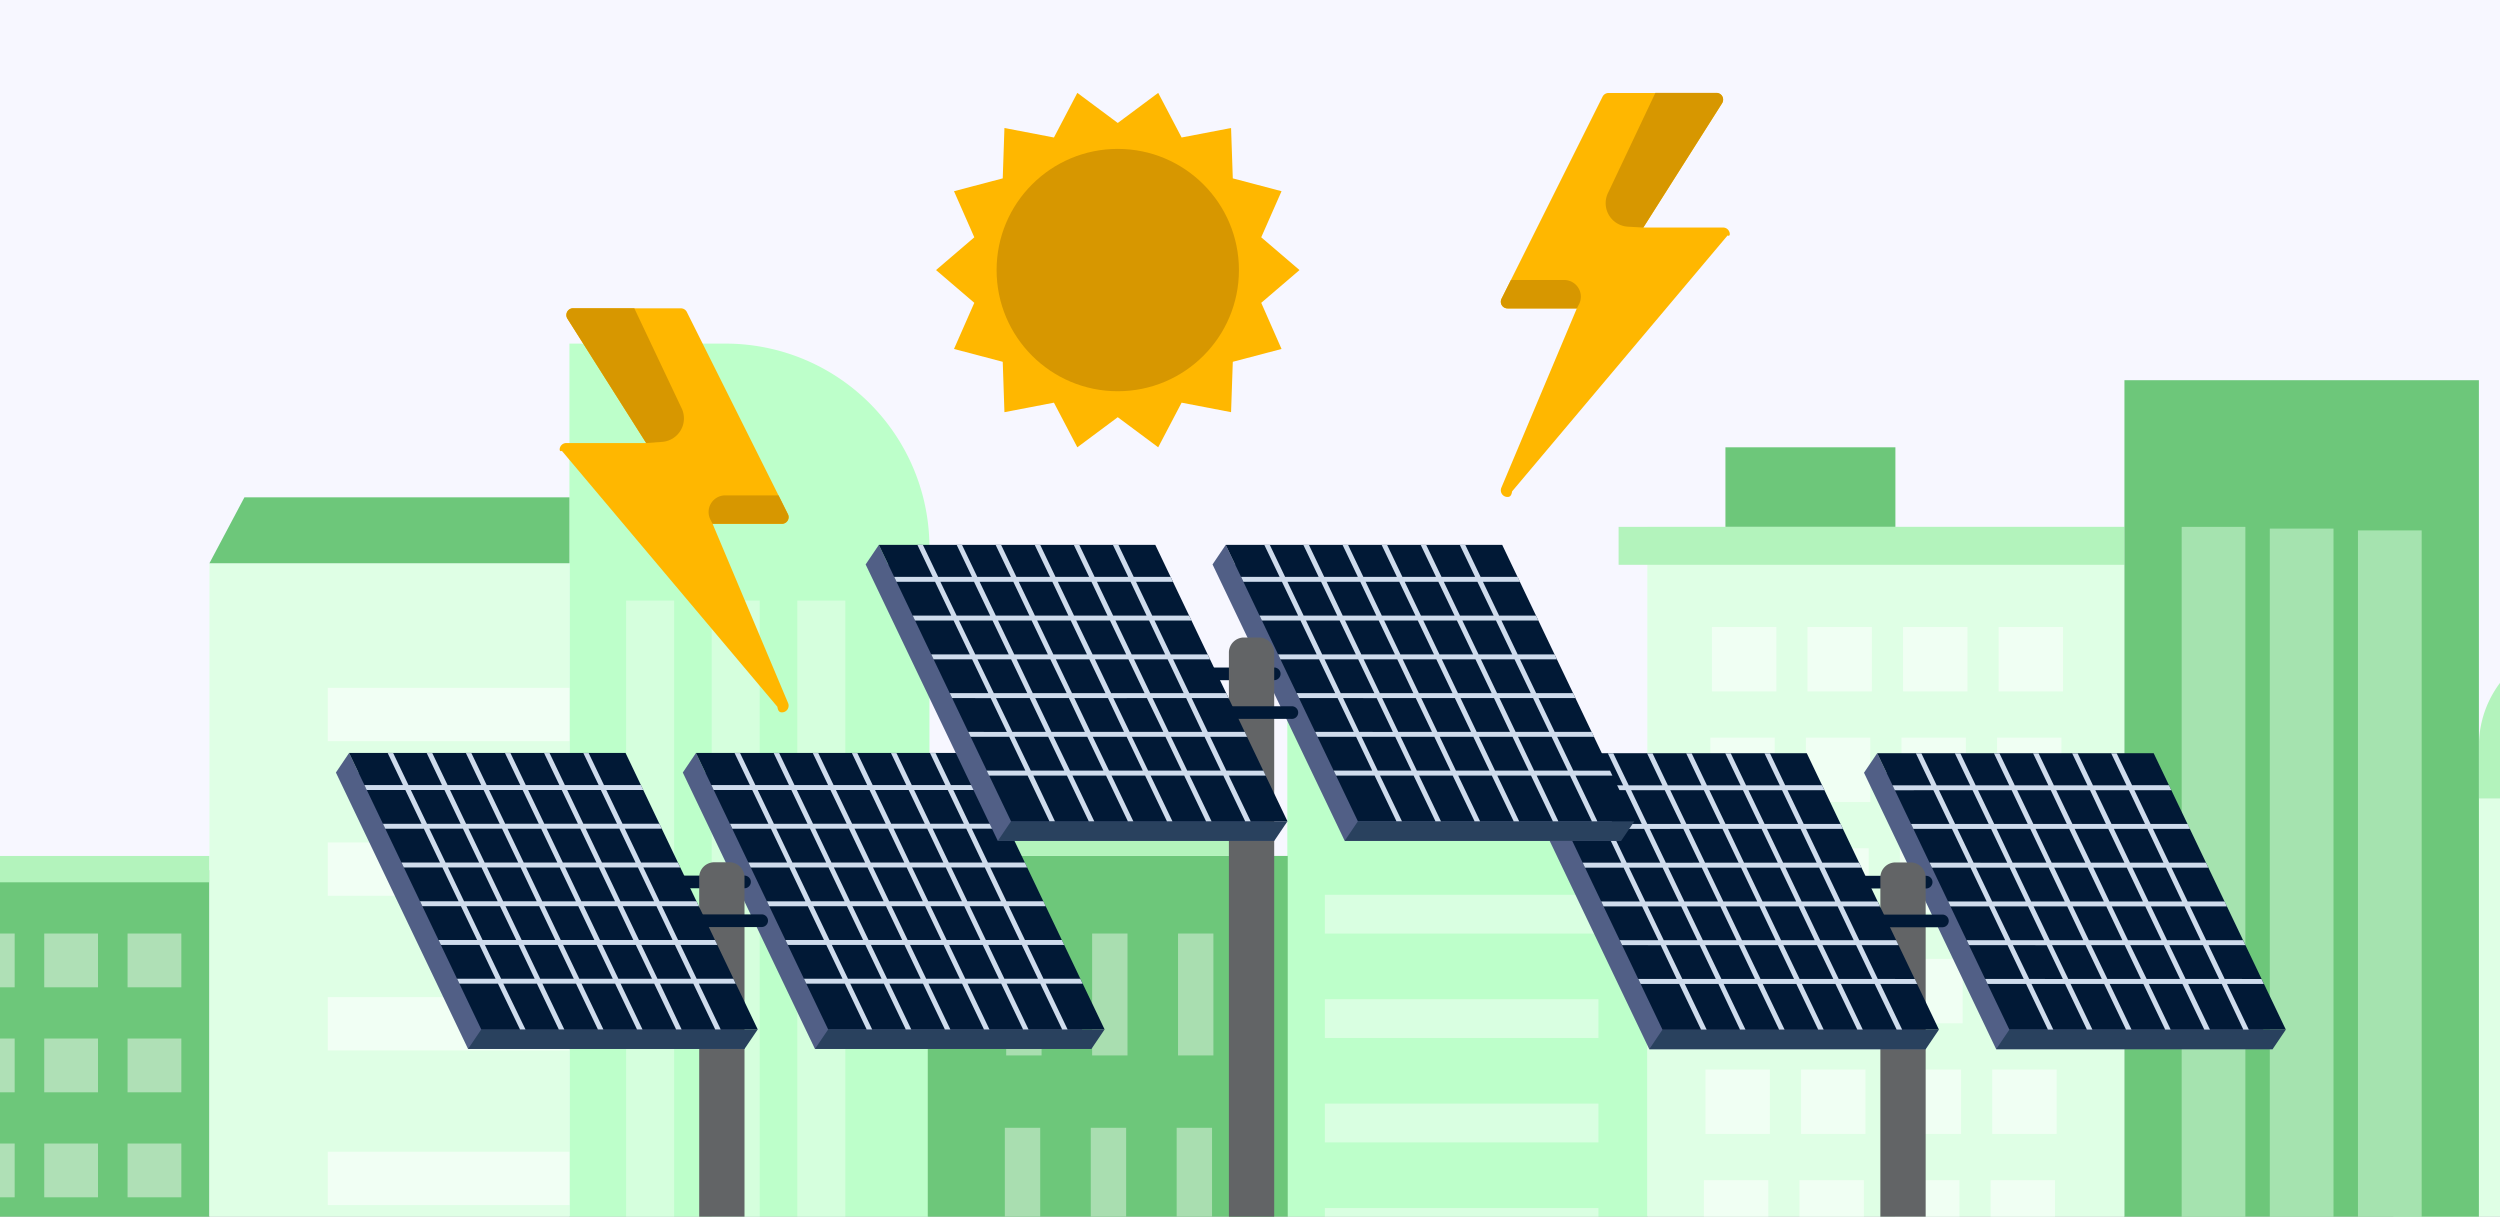 <?xml version="1.0" encoding="UTF-8"?> <svg xmlns="http://www.w3.org/2000/svg" xmlns:xlink="http://www.w3.org/1999/xlink" width="750" height="365" viewBox="0 0 750 365"><rect x="0" y="0" width="750" height="365" fill="#333333" stroke="none"/><defs><style>.a{fill:none;}.b{clip-path:url(#a);}.c{fill:#feba5f;}.d{fill:#e5fdff;}.e{fill:#95adc2;}.f{fill:#011936;}.ad,.g,.v,.x,.z{fill:#fff;}.h{clip-path:url(#b);}.i{clip-path:url(#c);}.j{opacity:0.75;}.k,.o{fill:#6dc77a;}.l,.p{fill:#459f52;}.m{clip-path:url(#d);}.n{clip-path:url(#e);}.o,.p,.y{opacity:0.5;}.q{fill:#afc1ce;}.r{clip-path:url(#f);}.s{fill:#f7f7ff;}.t,.y{fill:#dfffe5;}.u{fill:#b3f3bc;}.v{opacity:0.53;}.w{fill:#bdffca;}.x{opacity:0.36;}.z{opacity:0.43;}.aa{fill:#95efa2;}.ab{opacity:0.41;}.ac{opacity:0.45;}.ad{opacity:0.56;}.ae{fill:#ffb700;}.af{fill:#d79700;}.ag{fill:#515f86;}.ah{fill:#29415e;}.ai{fill:#cfdced;}.aj{fill:#626466;}</style><clipPath id="a"><rect class="a" y="-386.9" width="750" height="365"></rect></clipPath><clipPath id="b"><rect class="a" x="770" y="-387.16" width="750" height="365"></rect></clipPath><clipPath id="c"><rect class="a" x="673.45" y="-419.79" width="1125" height="547.5" transform="translate(2471.9 -292.09) rotate(-180)"></rect></clipPath><clipPath id="d"><rect class="a" x="-770" width="750" height="365"></rect></clipPath><clipPath id="e"><rect class="a" x="-1119.83" y="-31.12" width="1125" height="547.5"></rect></clipPath><clipPath id="f"><rect class="a" width="750" height="365"></rect></clipPath></defs><g class="b"><polygon class="c" points="739.54 -327.9 540.87 -97.22 540.87 258.61 938.21 258.61 938.21 -97.22 739.54 -327.9"></polygon><polygon class="d" points="739.54 -327.9 540.87 -97.22 540.87 258.61 938.21 258.61 938.21 -97.22 739.54 -327.9"></polygon><rect class="e" x="26.98" y="-97.22" width="513.89" height="355.82"></rect><rect class="f" x="691.12" y="18.69" width="120.98" height="239.91"></rect><rect class="g" x="79.83" y="-47.95" width="90.67" height="246.01"></rect><rect class="f" x="89.95" y="-34.13" width="70.43" height="218.51"></rect><rect class="g" x="242.63" y="-47.95" width="90.67" height="246.01"></rect><rect class="f" x="252.75" y="-34.13" width="70.43" height="218.51"></rect></g><g class="h"><g class="i"><g class="j"><path class="k" d="M664.53-123.88s103.41-110.21,309.52-67.35,278.88,200,343.56,194.91,137.07-96.36,261.66-72.55C1643.77-56.54,1690.62,50.74,1725.72,85a30.81,30.81,0,0,0,15.43,8.21,28.94,28.94,0,0,0,15.45-1.1c40-14.13,117.56-41,173.07,39.12H664.53l-171.82-.61C561-9.51,664.53-123.88,664.53-123.88Z"></path><path class="l" d="M492.71,130.64s29.69-61.59,86.84-78,98.69-51.6,111.08-72.27S747.51-72.95,811-63.76s81.85,87.61,121.65,95.85,179.18,32.72,212.05,98.5Z"></path><path class="g" d="M639.3,82.67l-3.44,1.58c6.57-12.08,9-38.06,9-38.06V46s2.41,26,9,38.06l-3.44-1.57a48.38,48.38,0,0,0,3.44,8.57l-3.47-1.6a49,49,0,0,0,3.47,8.68l-7.64-3.51v8.21H644V94.57l-8.18,3.75a48.59,48.59,0,0,0,3.47-8.67l-3.47,1.59A48.07,48.07,0,0,0,639.3,82.67Z"></path><path class="g" d="M584.8,48.33l-3.44,1.58c6.57-12.09,9-38.06,9-38.06v-.17s2.41,26,9,38.06l-3.44-1.58a48.07,48.07,0,0,0,3.44,8.57l-3.47-1.59a48.59,48.59,0,0,0,3.47,8.67l-7.64-3.5v8.21h-2.15V60.23L581.36,64a48.9,48.9,0,0,0,3.47-8.67l-3.47,1.59A48.83,48.83,0,0,0,584.8,48.33Z"></path></g></g></g><g class="m"><g class="n"><g class="j"><path class="o" d="M14.09,264.79S-89.32,154.58-295.43,197.44-574.31,397.47-639,392.36-776.06,296-900.65,319.81c-64.5,12.33-111.35,119.61-146.45,153.88a30.83,30.83,0,0,1-15.43,8.22,29,29,0,0,1-15.45-1.1c-40-14.13-117.56-41-173.07,39.12H14.09l171.82-.61C117.63,379.17,14.09,264.79,14.09,264.79Z"></path><path class="p" d="M185.91,519.32s-29.69-61.59-86.84-78S.38,389.73-12,369.06s-56.88-53.33-120.36-44.15S-214.22,412.53-254,420.77s-179.18,32.71-212,98.49Z"></path><path class="q" d="M55.52,304.33l5,2.28C51,289.18,47.53,251.73,47.53,251.73v-.24s-3.48,37.45-13,54.87l5-2.27a69.3,69.3,0,0,1-5,12.35l5-2.29a70,70,0,0,1-5,12.5l11-5v11.83h3.09V321.49l11.79,5.4a71.47,71.47,0,0,1-5-12.5l5,2.29A70.07,70.07,0,0,1,55.52,304.33Z"></path></g></g></g><g class="r"><rect class="s" width="750" height="365"></rect><rect class="t" x="718" y="239.56" width="143.14" height="291.59"></rect><path class="u" d="M775.17,192.31h54.47a31.5,31.5,0,0,1,31.5,31.5v15.75a0,0,0,0,1,0,0H743.67a0,0,0,0,1,0,0V223.81A31.5,31.5,0,0,1,775.17,192.31Z"></path><rect class="t" x="494.19" y="158.06" width="143.14" height="372.57"></rect><rect class="k" x="517.63" y="134.19" width="50.99" height="23.88"></rect><rect class="u" x="485.58" y="158.06" width="151.75" height="11.38"></rect><rect class="v" x="513.58" y="188.1" width="19.32" height="19.32"></rect><rect class="v" x="542.25" y="188.1" width="19.32" height="19.32"></rect><rect class="v" x="570.92" y="188.1" width="19.32" height="19.32"></rect><rect class="v" x="599.59" y="188.1" width="19.32" height="19.32"></rect><rect class="v" x="513.1" y="221.29" width="19.32" height="19.32"></rect><rect class="v" x="541.77" y="221.29" width="19.32" height="19.32"></rect><rect class="v" x="570.44" y="221.29" width="19.32" height="19.32"></rect><rect class="v" x="599.11" y="221.29" width="19.32" height="19.32"></rect><rect class="v" x="512.62" y="254.48" width="19.32" height="19.32"></rect><rect class="v" x="541.29" y="254.48" width="19.32" height="19.32"></rect><rect class="v" x="569.96" y="254.48" width="19.32" height="19.32"></rect><rect class="v" x="598.63" y="254.48" width="19.32" height="19.32"></rect><rect class="v" x="512.14" y="287.67" width="19.32" height="19.32"></rect><rect class="v" x="540.81" y="287.67" width="19.32" height="19.32"></rect><rect class="v" x="569.48" y="287.67" width="19.32" height="19.32"></rect><rect class="v" x="598.15" y="287.67" width="19.32" height="19.32"></rect><rect class="v" x="511.65" y="320.86" width="19.32" height="19.32"></rect><rect class="v" x="540.32" y="320.86" width="19.32" height="19.32"></rect><rect class="v" x="569" y="320.86" width="19.32" height="19.32"></rect><rect class="v" x="597.67" y="320.86" width="19.32" height="19.32"></rect><rect class="v" x="511.17" y="354.05" width="19.32" height="19.32"></rect><rect class="v" x="539.84" y="354.05" width="19.32" height="19.32"></rect><rect class="v" x="568.51" y="354.05" width="19.32" height="19.32"></rect><rect class="v" x="597.18" y="354.05" width="19.32" height="19.32"></rect><path class="w" d="M170.83,103.08h46.81a61.19,61.19,0,0,1,61.19,61.19V530.19a0,0,0,0,1,0,0h-108a0,0,0,0,1,0,0V103.08A0,0,0,0,1,170.83,103.08Z"></path><rect class="x" x="187.83" y="180.19" width="14.41" height="350"></rect><rect class="x" x="213.51" y="180.19" width="14.41" height="350"></rect><rect class="x" x="239.19" y="180.19" width="14.41" height="350"></rect><rect class="k" x="637.33" y="114.06" width="106.34" height="416.57"></rect><rect class="y" x="654.5" y="158.06" width="19.11" height="372.57"></rect><rect class="y" x="680.94" y="158.59" width="19.11" height="372.57"></rect><rect class="y" x="707.39" y="159.11" width="19.11" height="372.57"></rect><polygon class="w" points="438.77 243.21 438.77 185.75 386.19 185.75 386.19 523.55 494.19 523.55 494.19 243.21 438.77 243.21"></polygon><rect class="z" x="405.11" y="201.53" width="12.75" height="35.03"></rect><rect class="z" x="397.46" y="268.44" width="82.07" height="11.63"></rect><rect class="z" x="397.46" y="299.76" width="82.07" height="11.63"></rect><rect class="z" x="397.46" y="331.09" width="82.07" height="11.63"></rect><rect class="z" x="397.46" y="362.41" width="82.07" height="11.63"></rect><rect class="k" x="278.33" y="256.79" width="108" height="269.13"></rect><rect class="u" x="292.46" y="239.56" width="77.25" height="17.22"></rect><rect class="k" x="299.81" y="222.34" width="63.52" height="17.22"></rect><rect class="u" x="311.77" y="206.35" width="38.09" height="17.22"></rect><rect class="u" x="319.96" y="180.19" width="4.5" height="26.16"></rect><rect class="aa" x="332.46" y="193.27" width="4.5" height="13.08"></rect><g class="ab"><rect class="g" x="301.86" y="280.06" width="10.61" height="36.57"></rect><rect class="g" x="327.64" y="280.06" width="10.61" height="36.57"></rect><rect class="g" x="353.41" y="280.06" width="10.61" height="36.57"></rect></g><g class="ab"><rect class="g" x="301.45" y="338.35" width="10.61" height="36.57"></rect><rect class="g" x="327.23" y="338.35" width="10.61" height="36.57"></rect><rect class="g" x="353" y="338.35" width="10.61" height="36.57"></rect></g><rect class="k" x="-45.17" y="261.06" width="108" height="269.13"></rect><g class="ac"><rect class="g" x="-11.73" y="280.06" width="16.13" height="16.13"></rect><rect class="g" x="13.27" y="280.06" width="16.13" height="16.13"></rect><rect class="g" x="38.27" y="280.06" width="16.13" height="16.13"></rect></g><g class="ac"><rect class="g" x="-11.73" y="311.56" width="16.13" height="16.13"></rect><rect class="g" x="13.27" y="311.56" width="16.13" height="16.13"></rect><rect class="g" x="38.27" y="311.56" width="16.13" height="16.13"></rect></g><g class="ac"><rect class="g" x="-11.73" y="343.06" width="16.13" height="16.13"></rect><rect class="g" x="13.27" y="343.06" width="16.13" height="16.13"></rect><rect class="g" x="38.27" y="343.06" width="16.13" height="16.13"></rect></g><rect class="u" x="-48.04" y="256.79" width="110.87" height="7.9"></rect><rect class="t" x="62.83" y="168.97" width="108" height="361.22"></rect><rect class="ad" x="98.33" y="206.35" width="72.5" height="16"></rect><rect class="ad" x="98.33" y="252.74" width="72.5" height="16"></rect><rect class="ad" x="98.33" y="299.13" width="72.5" height="16"></rect><rect class="ad" x="98.33" y="345.52" width="72.5" height="16"></rect><polygon class="k" points="170.83 168.97 62.83 168.97 73.33 149.19 170.83 149.19 170.83 168.97"></polygon><polygon class="ae" points="389.85 81.02 378.37 90.85 384.46 104.69 369.84 108.54 369.32 123.65 354.48 120.8 347.46 134.19 335.33 125.16 323.2 134.19 316.18 120.8 301.33 123.65 300.82 108.54 286.2 104.69 292.29 90.85 280.81 81.02 292.29 71.19 286.2 57.36 300.82 53.51 301.33 38.4 316.18 41.25 323.2 27.86 335.33 36.89 347.46 27.86 354.48 41.25 369.32 38.4 369.84 53.51 384.46 57.36 378.37 71.19 389.85 81.02"></polygon><circle class="af" cx="335.33" cy="81.02" r="36.35"></circle><polygon class="ag" points="208.8 225.89 211.61 231.76 287.77 231.76 327.42 314.69 244.49 314.69 204.84 231.76 208.8 225.89"></polygon><polygon class="f" points="248.45 308.83 331.38 308.83 291.74 225.89 208.8 225.89 248.45 308.83"></polygon><polygon class="ah" points="331.38 308.83 327.42 314.69 244.49 314.69 248.45 308.83 331.38 308.83"></polygon><path class="ai" d="M225.67,237l4.85,10.14H219l.71,1.49h11.57l4.85,10.14H224.51l.71,1.48h11.57l4.84,10.14H230.07l.71,1.49h11.56L247.19,282H235.63l.71,1.49H247.9l4.85,10.14H241.18l.72,1.48h11.56L260,308.83h1.65l-6.56-13.72h10.08l6.56,13.72h1.65l-6.56-13.72h10.08l6.56,13.72h1.65l-6.56-13.72h10.08l6.56,13.72h1.65l-6.56-13.72h10.08l6.56,13.72h1.64L302,295.11h10.08l6.56,13.72h1.64l-6.55-13.72h11.07l-.71-1.48H313.05l-4.85-10.14h11.07l-.71-1.49H307.49l-4.85-10.14h11.07l-.71-1.49H301.93l-4.85-10.14h11.07l-.71-1.48H296.37l-4.84-10.14H302.6l-.71-1.49H290.81L286,237H297l-.71-1.49H285.26l-4.6-9.6H279l4.59,9.6H273.53l-4.59-9.6h-1.65l4.59,9.6H261.8l-4.59-9.6h-1.65l4.59,9.6H250.07l-4.59-9.6h-1.65l4.59,9.6H238.34l-4.59-9.6H232.1l4.59,9.6H226.61l-4.59-9.6h-1.65l4.59,9.6H213.39l.71,1.49ZM254,247.12H243.9L239.05,237h10.08Zm7.2,11.63-4.84-10.14h10.08l4.84,10.14Zm10.8,1.48,4.84,10.14H266.74l-4.85-10.14Zm-3.91-11.62h10.08L283,258.75H272.91Zm15.64,11.62,4.84,10.14H278.47l-4.85-10.14Zm5.55,11.63L294.11,282H284l-4.85-10.14ZM282.38,282H272.3l-4.85-10.14h10.08Zm-11.73,0H260.57l-4.85-10.14H265.8ZM255,270.37l-4.85-10.14h10.09l4.84,10.14Zm-5.56-11.62-4.84-10.14h10.08l4.85,10.14Zm16.26-11.63H255.63L250.78,237h10.08Zm11.73,0H267.35L262.51,237h10.08Zm11.73,0H279.08L274.24,237h10.08Zm5.55,11.63H284.64l-4.84-10.14h10.08Zm5.56,11.62H290.2l-4.85-10.14h10.09ZM305.84,282H295.76l-4.85-10.14H301Zm-9.37,1.49h10.08l4.85,10.14H301.32Zm-11.73,0h10.08l4.85,10.14H289.59Zm-11.73,0h10.08l4.85,10.14H277.86Zm-11.73,0h10.08l4.85,10.14H266.13Zm-11.73,0h10.08l4.85,10.14H254.4ZM244,271.86h10.08L258.92,282H248.84Zm-5.56-11.63h10.09l4.84,10.14H243.28Zm-5.55-11.62H243l4.85,10.14H237.72ZM227.32,237H237.4l4.85,10.14H232.17Z"></path><path class="f" d="M204.09,266.48h19.26a1.9,1.9,0,1,0,0-3.8H204.09a1.9,1.9,0,1,0,0,3.8Z"></path><path class="aj" d="M209.75,258.67h13.6a0,0,0,0,1,0,0V363.35a4.53,4.53,0,0,1-4.53,4.53h-4.53a4.53,4.53,0,0,1-4.53-4.53V258.67a0,0,0,0,1,0,0Z" transform="translate(433.11 626.56) rotate(-180)"></path><path class="f" d="M209.23,278.11H228.5a1.9,1.9,0,0,0,0-3.8H209.23a1.9,1.9,0,0,0,0,3.8Z"></path><polygon class="ag" points="104.73 225.89 107.54 231.76 183.7 231.76 223.35 314.69 140.42 314.69 100.77 231.76 104.73 225.89"></polygon><polygon class="ah" points="227.32 308.83 223.35 314.69 140.42 314.69 144.38 308.83 227.32 308.83"></polygon><polygon class="f" points="144.38 308.83 227.32 308.83 187.67 225.89 104.73 225.89 144.38 308.83"></polygon><path class="ai" d="M121.6,237l4.85,10.14H114.88l.71,1.49h11.57L132,258.75H120.44l.71,1.48h11.57l4.85,10.14H126l.71,1.49h11.57L143.13,282H131.56l.71,1.49h11.57l4.84,10.14H137.12l.71,1.48h11.56L156,308.83h1.65L151,295.11h10.08l6.56,13.72h1.65l-6.56-13.72h10.08l6.56,13.72h1.65l-6.56-13.72h10.08l6.56,13.72h1.65l-6.56-13.72h10.08l6.56,13.72h1.65L198,295.11H208l6.56,13.72h1.65l-6.56-13.72h11.07l-.71-1.48H209l-4.85-10.14H215.2l-.71-1.49H203.42l-4.85-10.14h11.08l-.72-1.49H197.86L193,260.23h11.07l-.71-1.48H192.31l-4.85-10.14h11.07l-.71-1.49H186.75L181.9,237H193l-.71-1.49H181.19l-4.59-9.6H175l4.59,9.6H169.46l-4.59-9.6h-1.65l4.59,9.6H157.73l-4.59-9.6h-1.65l4.59,9.6H146l-4.59-9.6h-1.65l4.59,9.6H134.27l-4.59-9.6H128l4.59,9.6H122.54l-4.59-9.6H116.3l4.59,9.6H109.32L110,237Zm28.31,10.14H139.83L135,237h10.08Zm7.21,11.63-4.85-10.14h10.08l4.85,10.14Zm10.79,1.48,4.85,10.14H162.67l-4.84-10.14ZM164,248.61h10.08l4.85,10.14H168.85Zm15.64,11.62,4.85,10.14H174.4l-4.84-10.14Zm5.56,11.63L190,282H180l-4.84-10.14ZM178.31,282H168.23l-4.84-10.14h10.08Zm-11.73,0H156.5l-4.84-10.14h10.08Zm-15.64-11.63-4.84-10.14h10.08L161,270.37Zm-5.55-11.62-4.85-10.14h10.08l4.85,10.14Zm16.25-11.63H151.56L146.71,237h10.08Zm11.73,0H163.29L158.44,237h10.08Zm11.73,0H175L170.17,237h10.08Zm5.56,11.63H180.58l-4.85-10.14h10.08Zm5.56,11.62H186.13l-4.84-10.14h10.08ZM201.77,282H191.69l-4.85-10.14h10.09Zm-9.37,1.49h10.08l4.85,10.14H197.25Zm-11.73,0h10.08l4.85,10.14H185.52Zm-11.73,0H179l4.84,10.14H173.79Zm-11.73,0H167.3l4.84,10.14H162.06Zm-11.73,0h10.09l4.84,10.14H150.33Zm-5.55-11.63H150L154.86,282H144.77Zm-5.56-11.63h10.08l4.85,10.14H139.21Zm-5.56-11.62h10.08l4.85,10.14H133.66ZM123.25,237h10.08l4.85,10.14H128.1Z"></path><polygon class="ag" points="563.16 225.96 565.97 231.82 642.13 231.82 681.78 314.76 598.85 314.76 559.2 231.82 563.16 225.96"></polygon><polygon class="f" points="602.81 308.89 685.75 308.89 646.1 225.96 563.16 225.96 602.81 308.89"></polygon><polygon class="ah" points="685.75 308.89 681.78 314.76 598.85 314.76 602.81 308.89 685.75 308.89"></polygon><path class="ai" d="M580,237.05l4.85,10.13H573.31l.71,1.49h11.57l4.85,10.14H578.87l.71,1.49h11.57L596,270.44H584.43l.71,1.48h11.57l4.84,10.14H590l.71,1.49h11.56l4.85,10.14H595.55l.71,1.49h11.56l6.56,13.71H616l-6.56-13.71h10.08l6.56,13.71h1.65l-6.56-13.71h10.08l6.56,13.71h1.65l-6.56-13.71H643l6.56,13.71h1.65l-6.56-13.71h10.08l6.56,13.71H663l-6.56-13.71h10.08L673,308.89h1.65l-6.56-13.71h11.07l-.71-1.49H667.41l-4.85-10.14h11.07l-.71-1.49H661.85L657,271.92h11.07l-.71-1.48H656.29l-4.85-10.14h11.07l-.71-1.49H650.73l-4.84-10.14H657l-.71-1.49H645.17l-4.84-10.13H651.4l-.71-1.49H639.62L635,226h-1.65l4.59,9.6H627.89L623.3,226h-1.65l4.59,9.6H616.16l-4.59-9.6h-1.65l4.59,9.6H604.43l-4.59-9.6h-1.65l4.59,9.6H592.7l-4.59-9.6h-1.65l4.59,9.6H581l-4.59-9.6h-1.65l4.59,9.6H567.75l.71,1.49Zm28.31,10.13H598.26l-4.85-10.13h10.08Zm7.2,11.63-4.84-10.14h10.08l4.85,10.14Zm10.8,1.49,4.84,10.14H621.1l-4.84-10.14Zm-3.91-11.63h10.08l4.85,10.14H627.27Zm15.64,11.63,4.84,10.14H632.83L628,260.3Zm5.55,11.62,4.85,10.14H638.39l-4.85-10.14Zm-6.88,10.14H626.66l-4.85-10.14h10.08Zm-11.73,0H614.93l-4.85-10.14h10.09Zm-15.64-11.62-4.84-10.14h10.08l4.84,10.14Zm-5.56-11.63L599,248.67h10.08l4.85,10.14Zm16.26-11.63H610l-4.85-10.13h10.08Zm11.73,0H621.72l-4.85-10.13H627Zm11.73,0H633.45l-4.85-10.13h10.08Zm5.55,11.63H639l-4.84-10.14h10.08Zm5.56,11.63H644.56l-4.85-10.14H649.8Zm5.56,11.62H650.12l-4.85-10.14h10.08Zm-9.37,1.49h10.08l4.85,10.14H655.68Zm-11.73,0h10.08L654,293.69H644Zm-11.73,0h10.08l4.85,10.14H632.22Zm-11.73,0h10.08l4.85,10.14H620.49Zm-11.73,0H614l4.85,10.14H608.76Zm-5.56-11.63h10.09l4.84,10.14H603.2ZM592.8,260.3h10.08l4.84,10.14H597.64Zm-5.56-11.63h10.08l4.85,10.14H592.08Zm-5.56-11.62h10.08l4.85,10.13H586.53Z"></path><path class="f" d="M558.45,266.54h19.26a1.9,1.9,0,1,0,0-3.79H558.45a1.9,1.9,0,1,0,0,3.79Z"></path><path class="aj" d="M564.12,258.73h13.6a0,0,0,0,1,0,0V363.42a4.53,4.53,0,0,1-4.53,4.53h-4.53a4.53,4.53,0,0,1-4.53-4.53V258.73a0,0,0,0,1,0,0Z" transform="translate(1141.83 626.68) rotate(-180)"></path><path class="f" d="M563.59,278.17h19.27a1.9,1.9,0,0,0,0-3.79H563.59a1.9,1.9,0,1,0,0,3.79Z"></path><polygon class="ag" points="459.1 225.96 461.9 231.82 538.06 231.82 577.71 314.76 494.78 314.76 455.13 231.82 459.1 225.96"></polygon><polygon class="ah" points="581.68 308.89 577.71 314.76 494.78 314.76 498.74 308.89 581.68 308.89"></polygon><polygon class="f" points="498.74 308.89 581.68 308.89 542.03 225.96 459.1 225.96 498.74 308.89"></polygon><path class="ai" d="M476,237.05l4.85,10.13H469.24l.71,1.49h11.57l4.85,10.14H474.8l.71,1.49h11.57l4.85,10.14H480.36l.71,1.48h11.57l4.85,10.14H485.92l.71,1.49H498.2L503,293.69H491.48l.71,1.49h11.56l6.56,13.71H512l-6.56-13.71h10.08L522,308.89h1.65l-6.56-13.71h10.08l6.56,13.71h1.65l-6.56-13.71h10.08l6.56,13.71h1.65l-6.56-13.71h10.08l6.56,13.71h1.65l-6.56-13.71H562.4L569,308.89h1.65l-6.56-13.71h11.07l-.71-1.49H563.34l-4.85-10.14h11.07l-.71-1.49H557.78l-4.85-10.14H564l-.72-1.48H552.22l-4.84-10.14h11.07l-.71-1.49H546.67l-4.85-10.14h11.07l-.71-1.49H541.11l-4.85-10.13h11.07l-.71-1.49H535.55L531,226h-1.65l4.59,9.6H523.82l-4.59-9.6h-1.65l4.59,9.6H512.09L507.5,226h-1.65l4.59,9.6H500.36l-4.59-9.6h-1.65l4.59,9.6H488.63L484,226h-1.65l4.59,9.6H476.9l-4.59-9.6h-1.65l4.59,9.6H463.69l.71,1.49Zm28.31,10.13H494.19l-4.85-10.13h10.08Zm7.21,11.63-4.85-10.14h10.08l4.85,10.14Zm10.79,1.49,4.85,10.14H517l-4.85-10.14Zm-3.91-11.63h10.08l4.85,10.14H523.21ZM534,260.3l4.85,10.14H528.76l-4.84-10.14Zm5.56,11.62,4.84,10.14H534.32l-4.84-10.14Zm-6.89,10.14H522.59l-4.84-10.14h10.08Zm-11.72,0H510.86L506,271.92H516.1Zm-15.64-11.62-4.85-10.14h10.08l4.85,10.14Zm-5.56-11.63-4.85-10.14H505l4.85,10.14ZM516,247.18H505.92l-4.85-10.13h10.08Zm11.73,0H517.65l-4.85-10.13h10.08Zm11.73,0H529.38l-4.85-10.13h10.08ZM545,258.81H534.94l-4.85-10.14h10.08Zm5.56,11.63H540.49l-4.84-10.14h10.08Zm5.55,11.62H546.05l-4.84-10.14h10.08Zm-9.37,1.49h10.09l4.84,10.14H551.61Zm-11.73,0h10.09L550,293.69H539.88Zm-11.73,0h10.09l4.84,10.14H528.15Zm-11.73,0h10.09l4.84,10.14H516.42Zm-11.73,0h10.09l4.84,10.14H504.69Zm-5.55-11.63h10.08l4.85,10.14H499.13Zm-5.56-11.62h10.08l4.85,10.14H493.58Zm-5.56-11.63h10.08l4.85,10.14H488Zm-5.56-11.62h10.08l4.85,10.13H482.46Z"></path><polygon class="ag" points="367.72 163.46 370.53 169.33 446.69 169.33 486.34 252.26 403.41 252.26 363.76 169.33 367.72 163.46"></polygon><polygon class="f" points="407.37 246.39 490.31 246.39 450.66 163.46 367.72 163.46 407.37 246.39"></polygon><polygon class="ah" points="490.31 246.39 486.34 252.26 403.41 252.26 407.37 246.39 490.31 246.39"></polygon><path class="ai" d="M384.59,174.55l4.85,10.14H377.87l.71,1.48h11.57L395,196.31H383.43l.71,1.49h11.57l4.85,10.14H389l.71,1.49h11.57l4.85,10.14H394.55l.71,1.48h11.57l4.84,10.14H400.11l.71,1.49h11.56l6.56,13.71h1.65L414,232.68h10.08l6.56,13.71h1.65l-6.56-13.71h10.08l6.56,13.71h1.65l-6.56-13.71h10.08l6.56,13.71h1.65l-6.56-13.71H459.3l6.56,13.71h1.65L461,232.68H471l6.56,13.71h1.65l-6.56-13.71h11.07l-.71-1.49H472l-4.85-10.14h11.07l-.71-1.48H466.41l-4.85-10.14h11.08l-.72-1.49H460.85L456,197.8h11.07l-.71-1.49H455.3l-4.85-10.14h11.07l-.71-1.48H449.74l-4.85-10.14H456l-.71-1.49H444.18l-4.59-9.6h-1.65l4.59,9.6H432.45l-4.59-9.6h-1.65l4.59,9.6H420.72l-4.59-9.6h-1.65l4.59,9.6H409l-4.59-9.6h-1.65l4.59,9.6H397.26l-4.59-9.6H391l4.59,9.6H385.53l-4.59-9.6h-1.65l4.59,9.6H372.32l.71,1.49Zm28.31,10.14H402.82L398,174.55h10.08Zm7.21,11.62-4.85-10.14h10.08l4.85,10.14Zm10.79,1.49,4.85,10.14H425.66l-4.84-10.14ZM427,186.17h10.08l4.85,10.14H431.84Zm15.64,11.63,4.85,10.14H437.39l-4.84-10.14Zm5.56,11.63L453,219.57H443l-4.84-10.14Zm-6.89,10.14H431.22l-4.84-10.14h10.08Zm-11.72,0H419.49l-4.84-10.14h10.08Zm-15.64-11.63-4.85-10.14h10.08L424,207.94Zm-5.56-11.63-4.85-10.14h10.08l4.85,10.14Zm16.25-11.62H414.55l-4.85-10.14h10.08Zm11.73,0H426.28l-4.85-10.14h10.08Zm11.73,0H438l-4.85-10.14h10.08Zm5.56,11.62H443.57l-4.85-10.14H448.8Zm5.56,11.63H449.12l-4.84-10.14h10.08Zm5.55,11.63H454.68l-4.84-10.14h10.08Zm-9.37,1.48h10.08l4.85,10.14H460.24Zm-11.73,0h10.09l4.84,10.14H448.51Zm-11.73,0H442l4.84,10.14H436.78Zm-11.73,0h10.09l4.84,10.14H425.05Zm-11.73,0h10.09l4.84,10.14H413.32Zm-5.55-11.62H413l4.85,10.14H407.76Zm-5.56-11.63h10.08l4.85,10.14H402.21Zm-5.56-11.63h10.08l4.85,10.14H396.65Zm-5.56-11.62h10.08l4.85,10.14H391.09Z"></path><path class="f" d="M363,204.05h19.27a1.9,1.9,0,0,0,0-3.8H363a1.9,1.9,0,1,0,0,3.8Z"></path><path class="aj" d="M368.68,191.24h13.6a0,0,0,0,1,0,0V363.57a4.53,4.53,0,0,1-4.53,4.53h-4.53a4.53,4.53,0,0,1-4.53-4.53V191.24A0,0,0,0,1,368.68,191.24Z" transform="translate(750.95 559.35) rotate(-180)"></path><path class="f" d="M368.15,215.67h19.27a1.9,1.9,0,1,0,0-3.79H368.15a1.9,1.9,0,1,0,0,3.79Z"></path><polygon class="ag" points="263.66 163.46 266.46 169.33 342.63 169.33 382.28 252.26 299.34 252.26 259.69 169.33 263.66 163.46"></polygon><polygon class="ah" points="386.24 246.39 382.28 252.26 299.34 252.26 303.31 246.39 386.24 246.39"></polygon><polygon class="f" points="303.31 246.39 386.24 246.39 346.59 163.46 263.66 163.46 303.31 246.39"></polygon><path class="ai" d="M280.52,174.55l4.85,10.14H273.81l.71,1.48h11.56l4.85,10.14H279.36l.72,1.49h11.56l4.85,10.14H284.92l.71,1.49H297.2l4.85,10.14H290.48l.71,1.48h11.57l4.85,10.14H296l.71,1.49h11.57l6.55,13.71h1.65L310,232.68h10.08l6.55,13.71h1.65l-6.55-13.71h10.08l6.55,13.71H340l-6.55-13.71h10.08l6.55,13.71h1.65l-6.56-13.71h10.09l6.55,13.71h1.65l-6.56-13.71H367l6.55,13.71h1.65l-6.56-13.71h11.07l-.71-1.49H367.9l-4.84-10.14h11.07l-.71-1.48H362.34l-4.84-10.14h11.07l-.71-1.49H356.79l-4.85-10.14H363l-.71-1.49H351.23l-4.85-10.14h11.07l-.71-1.48H345.67l-4.85-10.14h11.07l-.71-1.49H340.11l-4.59-9.6h-1.65l4.59,9.6H328.38l-4.59-9.6h-1.65l4.59,9.6H316.65l-4.59-9.6h-1.65l4.59,9.6H304.92l-4.59-9.6h-1.65l4.59,9.6H293.19l-4.59-9.6H287l4.59,9.6H281.46l-4.59-9.6h-1.65l4.59,9.6H268.25l.71,1.49Zm28.31,10.14H298.75l-4.85-10.14H304ZM316,196.31l-4.85-10.14h10.08l4.85,10.14Zm10.79,1.49,4.85,10.14H321.6l-4.85-10.14Zm-3.91-11.63H333l4.85,10.14H327.77Zm15.64,11.63,4.85,10.14H333.33l-4.85-10.14Zm5.56,11.63L349,219.57H338.89L334,209.43Zm-6.88,10.14H327.16l-4.85-10.14h10.08Zm-11.73,0H315.43l-4.85-10.14h10.08Zm-15.64-11.63L305,197.8H315.1L320,207.94Zm-5.56-11.63-4.85-10.14h10.08l4.85,10.14Zm16.25-11.62H310.48l-4.85-10.14h10.08Zm11.73,0H322.21l-4.85-10.14h10.08Zm11.73,0H333.94l-4.85-10.14h10.08Zm5.56,11.62H339.5l-4.85-10.14h10.08Zm5.56,11.63H345.06l-4.85-10.14h10.08Zm5.56,11.63H350.62l-4.85-10.14h10.08Zm-9.37,1.48h10.08l4.84,10.14H356.17Zm-11.73,0h10.08l4.85,10.14H344.44Zm-11.73,0H338l4.85,10.14H332.71Zm-11.73,0h10.08l4.85,10.14H321Zm-11.73,0h10.08l4.85,10.14H309.25Zm-5.56-11.62h10.08l4.85,10.14H303.7Zm-5.56-11.63h10.08l4.85,10.14H298.14Zm-5.56-11.63h10.08l4.85,10.14H292.58Zm-5.56-11.62h10.08l4.85,10.14H287Z"></path><path class="ae" d="M518.75,69.43a2,2,0,0,0-1.83-1.17H493L516.61,31a2,2,0,0,0-1.71-3.1H482.58A2,2,0,0,0,480.77,29l-30.3,60.6a2,2,0,0,0,1.81,2.92h20.77l-22.63,53.76a2,2,0,0,0,1.86,2.81c.58,0,1.15-.25,1.35-1.68l64.64-76.77C519,71,519.08,70.14,518.75,69.43Z"></path><path class="af" d="M493,68.26l23.57-37.21a2.1,2.1,0,0,0,.31-1.66,2,2,0,0,0-2-1.53H496.61L482.53,57.62A7.07,7.07,0,0,0,488.32,68Z"></path><path class="af" d="M453.28,84l-2.81,5.61a2,2,0,0,0,.53,2.47,2.11,2.11,0,0,0,1.37.45h20.68l.66-1.26A5,5,0,0,0,469.29,84Z"></path><path class="ae" d="M168.08,134.07a2,2,0,0,1,1.83-1.16h23.94L170.22,95.6a2,2,0,0,1,1.71-3.1h32.32a2,2,0,0,1,1.81,1.12l30.3,60.61a2,2,0,0,1-1.8,2.92H213.78l22.64,53.76a2,2,0,0,1-.81,2.51,2,2,0,0,1-1.05.29c-.58,0-1.15-.24-1.35-1.68l-64.65-76.77C167.86,135.63,167.75,134.79,168.08,134.07Z"></path><path class="af" d="M193.85,132.91,170.28,95.69A2.12,2.12,0,0,1,170,94a2,2,0,0,1,2-1.53h18.29l14.08,29.76a7.07,7.07,0,0,1-5.79,10.34Z"></path><path class="af" d="M233.56,148.61l2.8,5.62a2,2,0,0,1-.53,2.47,2.14,2.14,0,0,1-1.36.45H213.78l-.65-1.26a5,5,0,0,1,4.42-7.28Z"></path></g></svg> 